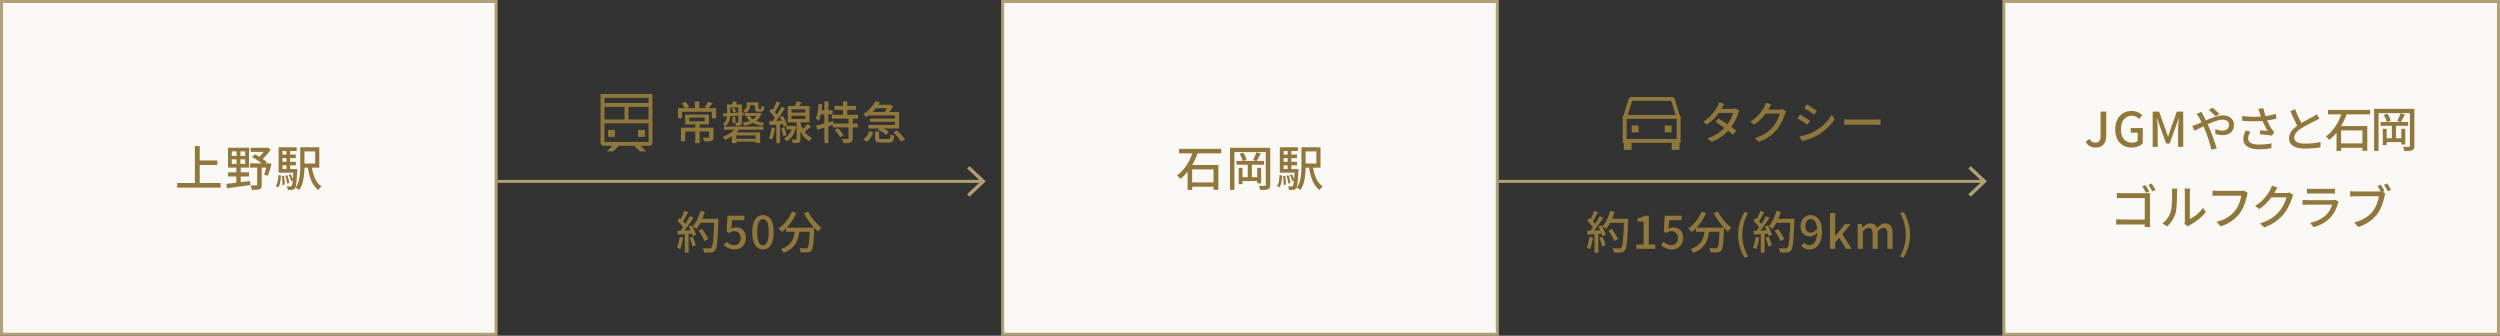 <svg xmlns="http://www.w3.org/2000/svg" width="834" height="112" fill="none"><rect width="100%" height="100%" fill="#333333" stroke="none"/><path fill="#F9F8F5" d="M.5.5h165v111H.5z"/><path stroke="#B1A076" d="M.5.5h165v111H.5z"/><path fill="#90783C" d="M65.88 53.52h6.608v1.52H65.88v-1.52Zm-6.768 7.536h14.496v1.52H59.112v-1.52Zm5.904-12.336h1.616v13.168h-1.616V48.72Zm12.304 4.432v1.52h4.464v-1.52H77.32Zm0-2.64V52h4.464v-1.488H77.32Zm-1.248-1.232h7.008v6.624h-7.008V49.28Zm0 8.208h7.024v1.376h-7.024v-1.376Zm-.528 3.84c1.952-.208 4.992-.576 7.888-.944l.032 1.344c-2.752.4-5.68.8-7.728 1.072l-.192-1.472Zm8.064-12.032h5.696v1.36h-5.696v-1.36Zm-.176 5.184h6.112v1.44h-6.112v-1.44Zm5.216-5.184h.368l.32-.08.976.672c-.832 1.296-2.112 2.736-3.344 3.616-.192-.272-.608-.672-.832-.864.96-.784 2.016-2.112 2.512-3.056v-.288ZM84.072 52.4l.944-.928c1.424.672 3.088 1.808 3.968 2.608l-.96 1.056c-.864-.864-2.528-2.016-3.952-2.736Zm5.024 2.08h.224l.224-.048 1.04.24c-.368 1.376-.816 2.944-1.248 3.936l-1.232-.304c.336-.896.752-2.384.992-3.584v-.24Zm-3.296.72h1.504v6.432c0 .768-.144 1.216-.704 1.456-.544.24-1.392.256-2.576.256-.048-.432-.256-1.072-.464-1.504.848.048 1.68.048 1.936.032.24 0 .304-.064.304-.288V55.2Zm-6.88-5.472h1.28v5.52h.096v5.936H78.84v-5.936h.08v-5.52Zm21.248-.608h1.392v6.128c0 2.496-.208 5.952-1.744 8.144-.256-.24-.88-.624-1.216-.768 1.44-2.064 1.568-5.056 1.568-7.376V49.12Zm3.776 6.096c.432 3.088 1.376 5.728 3.296 6.96a5.388 5.388 0 0 0-1.008 1.232c-2.128-1.536-3.088-4.384-3.6-7.984l1.312-.208Zm-3.056-6.096h5.632v6.816h-5.632v-1.392h4.256v-4.032h-4.256V49.12Zm-7.2 2.448h4.992v1.168h-4.992v-1.168Zm0 2.416h4.992v1.168h-4.992v-1.168Zm-.736 2.416h5.472v1.2h-5.472v-1.2Zm2.608-6.56h1.232v7.232H95.56V49.84Zm.752 8.512.64-.224c.384.64.736 1.488.88 2.032l-.688.288c-.128-.576-.496-1.44-.832-2.096Zm-1.136.256.704-.128c.304.8.544 1.872.608 2.56l-.736.16c-.048-.688-.304-1.776-.576-2.592Zm-1.152.144.72-.08c.16.928.256 2.144.224 2.928l-.768.112c.048-.816-.032-2.016-.176-2.96Zm-1.168-.352.88.16c-.096 1.504-.256 3.056-.912 3.952l-.816-.448c.592-.832.784-2.256.848-3.664Zm.096-9.28h6.016v1.248h-4.736v6.592h-1.28v-7.84Zm4.928 7.28h1.296s-.016.384-.032.56c-.192 3.92-.368 5.392-.768 5.872-.272.336-.528.448-.928.496-.32.032-.88.032-1.456 0-.032-.352-.144-.864-.32-1.2a13.4 13.4 0 0 0 1.152.064c.208 0 .336-.032.448-.192.272-.32.464-1.648.608-5.376V56.4Z"/><path fill="#90783C" fill-rule="evenodd" d="m217 48.648.65-.65v-16.65h-1.3v.003h-14.7v-.003h-1.3V47.998l.65.65h3.289l-1.819 1.82.032.031h2.057l1.851-1.851h5.18l1.851 1.851h2.057l.032-.032-1.819-1.82H217Zm-15.35-7.497v6.197h14.7V41.15h-14.7Zm8-1.3h6.7v-4.2h-6.7v4.2Zm-1.3 0h-6.7v-4.2h6.7v4.2Zm8-5.5h-14.7v-1.7h14.7v1.7Zm-13.5 9h2.3v2.3h-2.3v-2.3Zm12.3 0h-2.3v2.3h2.3v-2.3Z" clip-rule="evenodd"/><path fill="#90783C" d="M231.945 41.205h1.455v6.57h-1.455v-6.57Zm-2.025-1.965v1.23h5.16v-1.23h-5.16Zm-1.365-1.035h7.965v3.3h-7.965v-3.3Zm-1.38 4.395h10.065v1.275h-8.64V47.1h-1.425v-4.5Zm9.375 0h1.455v3.12c0 .69-.135 1.065-.66 1.275-.54.21-1.32.21-2.445.21-.075-.375-.285-.915-.48-1.29.81.03 1.605.03 1.83.03.24-.015.3-.06.3-.24V42.6Zm-4.74-8.775h1.455v2.76h-1.455v-2.76Zm-5.625 2.22h12.705v3.405h-1.41v-2.16h-9.93v2.16h-1.365v-3.405Zm1.215-1.575 1.29-.51c.465.51.945 1.215 1.185 1.695l-1.35.615c-.21-.495-.69-1.26-1.125-1.8Zm8.85-.51 1.515.48c-.525.645-1.08 1.29-1.515 1.725l-1.185-.45c.405-.48.915-1.245 1.185-1.755Zm8.745 12.33h7.605v.975h-7.605v-.975Zm.57-3.78 1.17.405c-1.095 1.62-3.015 2.94-4.845 3.765-.15-.27-.555-.81-.795-1.035 1.755-.66 3.54-1.785 4.47-3.135Zm-1.41 1.665h9.42V47.7h-1.515v-2.535h-6.45v2.595h-1.455v-3.585Zm.225-5.16h.93v2.01h-.93v-2.01Zm-1.29-4.17h3.825v1.005h-3.825v-1.005Zm3.225 0h1.185v5.895c0 .525-.09.825-.45 1.02-.345.18-.84.195-1.515.195-.075-.3-.255-.75-.405-1.05.45.015.855.015 1.005.015.135 0 .18-.045.18-.195v-5.88Zm-3.765 0h1.095v3.15c0 1.38-.255 3.06-1.68 4.11-.165-.21-.6-.6-.84-.75 1.29-.915 1.425-2.22 1.425-3.375v-3.135Zm-1.35 3c1.71-.075 4.335-.225 6.87-.36l-.015 1.005c-2.46.15-5.01.3-6.78.405l-.075-1.05Zm2.925-1.56.78-.315c.255.375.495.915.585 1.26l-.855.36a5.095 5.095 0 0 0-.51-1.305Zm.36-2.475 1.38.135c-.24.6-.48 1.17-.66 1.575l-1.125-.165c.135-.465.33-1.11.405-1.545Zm5.175.33h3.09v1.005h-3.09V34.14Zm-1.23 3.555h4.725v.99h-4.725v-.99Zm4.44 0h.24l.225-.03.72.21c-.885 2.46-3.06 3.585-5.79 4.065-.105-.3-.345-.765-.54-1.005 2.4-.33 4.41-1.275 5.145-3.105v-.135Zm-2.88.915c.84 1.275 2.715 2.115 5.025 2.385-.27.255-.585.72-.75 1.035-2.43-.405-4.305-1.5-5.295-3.135l1.02-.285Zm-.87-4.47h1.11v1.095c0 .87-.285 1.83-1.56 2.445-.15-.225-.585-.66-.81-.825 1.11-.48 1.26-1.05 1.26-1.65V34.14Zm2.715 0h1.185V36c0 .3.03.33.21.33h.495c.21 0 .255-.135.285-1.08.225.165.66.315.99.375-.105 1.29-.39 1.635-1.125 1.635h-.84c-.93 0-1.2-.27-1.2-1.245V34.14Zm-10.35 8.07h13.185v1.05h-13.185v-1.05Zm27.99-.87 1.14.84c-.84.735-1.83 1.56-2.595 2.07l-.855-.69c.735-.57 1.74-1.53 2.31-2.22Zm-3.705-7.515 1.59.27c-.375.765-.84 1.56-1.2 2.085l-1.2-.285c.285-.6.645-1.455.81-2.07Zm-1.695 4.785v1.08h4.605v-1.08h-4.605Zm0-2.13v1.08h4.605v-1.08h-4.605Zm-1.29-1.11h7.245v5.445h-7.245V35.37Zm2.97 4.905h1.275v6.06c0 .66-.105 1.005-.525 1.215-.435.195-1.05.21-1.98.21-.045-.36-.21-.87-.36-1.23.6.015 1.185.015 1.365.015.18 0 .225-.045.225-.21v-6.06Zm-3.465 1.71h2.355v1.185h-2.355v-1.185Zm2.07 0h.24l.225-.03.765.315c-.525 2.4-1.695 4.02-3.165 4.89-.18-.285-.615-.765-.885-.96 1.365-.735 2.4-2.115 2.82-4.005v-.21Zm2.535-1.65c.42 2.055 1.485 4.56 4.005 5.67-.255.255-.675.795-.855 1.14-2.445-1.29-3.51-4.02-3.93-5.955l.78-.855Zm-7.875-6.48 1.245.45c-.585 1.125-1.29 2.475-1.86 3.315l-.96-.405c.54-.885 1.215-2.34 1.575-3.36Zm1.695 1.74 1.17.54c-1.065 1.665-2.52 3.78-3.66 5.07l-.84-.465c1.125-1.335 2.52-3.555 3.33-5.145Zm-4.05 1.545.72-.93c.795.72 1.71 1.71 2.085 2.415l-.78 1.065c-.36-.72-1.245-1.785-2.025-2.55Zm3.495 1.95 1.005-.405c.615.99 1.215 2.295 1.41 3.135l-1.095.495c-.18-.855-.735-2.205-1.32-3.225Zm-3.585 1.365c1.32-.06 3.225-.165 5.1-.27l.015 1.17c-1.77.135-3.585.255-4.965.345l-.15-1.245Zm3.99 2.325 1.005-.3c.375.84.675 1.92.78 2.64l-1.08.33c-.06-.705-.36-1.815-.705-2.67Zm-3.195-.255 1.155.195c-.18 1.44-.51 2.895-.96 3.855-.24-.15-.78-.39-1.065-.51.465-.9.72-2.25.87-3.54Zm1.605-1.47h1.245v6.705h-1.245v-6.705ZM278.4 35.34h7.155v1.305H278.4V35.34Zm-.885 2.925h8.715v1.32h-8.715v-1.32Zm.285 2.925h8.325v1.32H277.8v-1.32Zm3.435-7.365h1.41v5.16h-1.41v-5.16Zm1.83 5.595h1.41v6.69c0 .78-.165 1.185-.69 1.41-.54.21-1.365.24-2.505.24a5.464 5.464 0 0 0-.435-1.41c.825.03 1.65.03 1.905.015.24-.015.315-.06.315-.27V39.42Zm-4.59 3.975 1.05-.645c.72.69 1.53 1.665 1.89 2.34l-1.14.735c-.315-.675-1.11-1.695-1.8-2.43Zm-6.21-1.47c1.44-.345 3.6-.975 5.655-1.575l.18 1.245c-1.89.615-3.93 1.23-5.475 1.695l-.36-1.365Zm2.76-8.07h1.305V47.76h-1.305V33.855Zm-1.92.78 1.215.21c-.21 1.98-.585 4.035-1.14 5.385-.21-.18-.75-.495-1.035-.645.525-1.245.81-3.135.96-4.95Zm.24 2.16h4.41v1.35h-4.665l.255-1.35Zm16.65.57h9.96v5.49h-10.26v-1.17h8.85V38.52h-8.55v-1.155Zm1.695-2.415h5.04v1.14h-5.04v-1.14Zm-1.5 4.605h8.91v1.08h-8.91v-1.08Zm1.815-5.775 1.53.285c-.99 1.785-2.43 3.6-4.575 5.01-.21-.33-.675-.795-1.005-1.02 1.98-1.2 3.345-2.85 4.05-4.275Zm-.105 10.11h1.38v2.025c0 .39.12.45.825.45h2.205c.585 0 .675-.195.75-1.575.285.225.855.42 1.23.495-.15 1.845-.555 2.295-1.845 2.295h-2.49c-1.665 0-2.055-.39-2.055-1.65v-2.04Zm1.035-.555.87-.885c.975.375 2.145 1.035 2.73 1.575l-.93.99c-.54-.555-1.695-1.26-2.67-1.68Zm5.055.84 1.17-.66c1.02.87 2.205 2.115 2.715 3.03l-1.275.735c-.465-.885-1.59-2.19-2.61-3.105Zm-7.965-.48 1.275.45c-.405 1.23-1.035 2.415-2.175 3.15l-1.17-.84c1.035-.615 1.725-1.665 2.07-2.76Zm6.405-8.745h.315l.225-.06.975.615c-.51.93-1.365 2.085-2.04 2.82a6.622 6.622 0 0 0-1.08-.69c.615-.66 1.305-1.74 1.605-2.415v-.27Z"/><path fill="#B1A076" fill-rule="evenodd" d="m327.163 60.5-4.546 4.29.843.796 5.39-5.085-5.39-5.086-.843.796 4.546 4.29Z" clip-rule="evenodd"/><path fill="#B1A076" d="M166 60h162v1H166z"/><path fill="#90783C" d="m233.045 76.94 1.155-.585c.81 1.05 1.695 2.475 2.04 3.435l-1.245.645c-.3-.945-1.14-2.415-1.95-3.495Zm.27-3.96h5.565v1.35h-5.565v-1.35Zm4.965 0h1.38s0 .51-.015.69c-.24 6.705-.45 9.06-1.08 9.825-.375.51-.735.645-1.335.72-.525.06-1.44.045-2.34 0-.03-.405-.21-1.02-.465-1.425.975.09 1.875.09 2.25.09.315 0 .495-.045.66-.24.51-.525.75-3.03.945-9.36v-.3Zm-4.605-2.655 1.455.33c-.645 2.205-1.68 4.35-2.82 5.715a9.937 9.937 0 0 0-1.275-.855c1.17-1.23 2.1-3.195 2.64-5.19Zm-5.355.03 1.26.45c-.585 1.14-1.29 2.475-1.875 3.3l-.975-.405c.555-.885 1.23-2.325 1.59-3.345Zm1.815 1.74 1.215.51c-1.08 1.695-2.55 3.825-3.69 5.115l-.885-.45c1.155-1.35 2.55-3.585 3.36-5.175Zm-4.155 1.59.69-.96c.825.69 1.77 1.665 2.16 2.325l-.735 1.095c-.39-.705-1.32-1.74-2.115-2.46Zm3.72 1.95 1.035-.45c.615.99 1.23 2.28 1.455 3.12l-1.11.51c-.195-.84-.78-2.175-1.38-3.18Zm-3.735 1.38c1.365-.045 3.39-.135 5.385-.225v1.14c-1.89.135-3.825.24-5.265.33l-.12-1.245Zm4.065 2.28 1.05-.345c.42.915.84 2.085 1.005 2.865l-1.125.405c-.135-.795-.54-2.01-.93-2.925Zm-3.315-.27 1.185.21c-.18 1.425-.54 2.91-.99 3.87-.255-.165-.795-.42-1.095-.54.465-.9.735-2.235.9-3.54Zm1.725-1.425h1.275v6.69h-1.275V77.6Zm16.68 5.61c-1.74 0-2.835-.705-3.63-1.485l.84-1.125c.615.63 1.425 1.185 2.58 1.185 1.245 0 2.175-.885 2.175-2.355 0-1.455-.84-2.295-2.1-2.295-.69 0-1.11.195-1.755.615l-.855-.54.33-5.25h5.61v1.47h-4.095l-.255 2.82c.465-.24.915-.375 1.515-.375 1.845 0 3.36 1.08 3.36 3.51 0 2.43-1.8 3.825-3.72 3.825Zm9.41 0c-2.175 0-3.57-1.935-3.57-5.775 0-3.81 1.395-5.67 3.57-5.67 2.16 0 3.57 1.86 3.57 5.67 0 3.84-1.41 5.775-3.57 5.775Zm0-1.38c1.125 0 1.905-1.2 1.905-4.395 0-3.15-.78-4.32-1.905-4.32s-1.92 1.17-1.92 4.32c0 3.195.795 4.395 1.92 4.395Zm7.729-5.88h8.385v1.38h-8.385v-1.38Zm7.905 0h1.485s0 .45-.015.645c-.195 4.605-.405 6.36-.93 6.96-.33.435-.705.555-1.245.615-.51.06-1.425.045-2.34 0-.03-.42-.21-1.02-.465-1.425.915.075 1.785.09 2.145.09.285 0 .465-.03.615-.195.39-.405.585-2.1.75-6.435v-.255Zm-6.015-5.355 1.53.45c-1.11 2.565-2.895 4.89-4.785 6.345-.27-.315-.885-.87-1.23-1.14 1.905-1.26 3.57-3.345 4.485-5.655Zm5.445-.03c.975 1.98 2.88 4.215 4.53 5.415-.39.3-.93.87-1.2 1.275-1.68-1.44-3.555-3.87-4.71-6.135l1.38-.555Zm-4.38 5.775h1.53c-.315 3.33-1.035 6.435-5.355 8.01-.165-.375-.585-.96-.915-1.275 3.975-1.305 4.47-3.975 4.74-6.735Z"/><path fill="#F9F8F5" d="M334.5.5h165v111h-165z"/><path stroke="#B1A076" d="M334.5.5h165v111h-165z"/><path fill="#90783C" d="M393.352 49.664h14.032v1.488h-14.032v-1.488Zm3.472 11.184h8.976v1.456h-8.976v-1.456Zm-.64-5.792h10.256v8.256h-1.616v-6.8h-7.12v6.848h-1.52v-8.304Zm1.824-4.624 1.616.416c-1.152 3.296-3.072 6.72-5.888 8.816-.256-.336-.752-.88-1.072-1.168 2.64-1.888 4.48-5.136 5.344-8.064Zm12.32-1.12h12.56v1.424H411.8v12.608h-1.472V49.312Zm11.936 0h1.488v12.32c0 .816-.192 1.232-.704 1.472-.528.24-1.312.272-2.624.272-.064-.384-.288-1.024-.496-1.408.848.048 1.712.032 1.968.016.272 0 .368-.08.368-.368V49.312Zm-9.792 4.384h9.2v1.264h-9.2v-1.264Zm1.408 5.424h6.16v1.264h-6.16V59.12Zm2.368-4.368h1.376v5.008h-1.376v-5.008ZM413.224 56h1.28v5.424h-1.28V56Zm6.176 0h1.312v5.168H419.4V56Zm-5.904-4.672 1.216-.416c.528.704.992 1.696 1.152 2.368l-1.264.464c-.144-.672-.608-1.68-1.104-2.416Zm5.616-.512 1.504.384c-.48.896-1.008 1.888-1.424 2.528l-1.168-.368c.384-.688.864-1.776 1.088-2.544Zm15.056-1.696h1.392v6.128c0 2.496-.208 5.952-1.744 8.144-.256-.24-.88-.624-1.216-.768 1.44-2.064 1.568-5.056 1.568-7.376V49.12Zm3.776 6.096c.432 3.088 1.376 5.728 3.296 6.96a5.388 5.388 0 0 0-1.008 1.232c-2.128-1.536-3.088-4.384-3.6-7.984l1.312-.208Zm-3.056-6.096h5.632v6.816h-5.632v-1.392h4.256v-4.032h-4.256V49.12Zm-7.2 2.448h4.992v1.168h-4.992v-1.168Zm0 2.416h4.992v1.168h-4.992v-1.168Zm-.736 2.416h5.472v1.2h-5.472v-1.2Zm2.608-6.56h1.232v7.232h-1.232V49.84Zm.752 8.512.64-.224c.384.64.736 1.488.88 2.032l-.688.288c-.128-.576-.496-1.44-.832-2.096Zm-1.136.256.704-.128c.304.8.544 1.872.608 2.56l-.736.16c-.048-.688-.304-1.776-.576-2.592Zm-1.152.144.72-.08c.16.928.256 2.144.224 2.928l-.768.112c.048-.816-.032-2.016-.176-2.96Zm-1.168-.352.88.16c-.096 1.504-.256 3.056-.912 3.952l-.816-.448c.592-.832.784-2.256.848-3.664Zm.096-9.28h6.016v1.248h-4.736v6.592h-1.28v-7.84Zm4.928 7.28h1.296s-.016.384-.032.56c-.192 3.92-.368 5.392-.768 5.872-.272.336-.528.448-.928.496-.32.032-.88.032-1.456 0-.032-.352-.144-.864-.32-1.2a13.4 13.4 0 0 0 1.152.064c.208 0 .336-.032.448-.192.272-.32.464-1.648.608-5.376V56.4Z"/><path fill="#90783C" fill-rule="evenodd" d="m544 32.352-.621.458-1.738 5.65a.648.648 0 0 0-.291.542v8.65h.35V50h2.6v-2.348h13.4V50h2.6v-2.348h.35v-8.65a.649.649 0 0 0-.29-.541l-1.739-5.65-.621-.46h-14Zm14.966 6-1.446-4.7h-13.04l-1.446 4.7h15.932Zm.384 1.3v6.7h-16.7v-6.7h16.7Zm-15 2.2h2.3v2.3h-2.3v-2.3Zm13.3 0h-2.3v2.3h2.3v-2.3Z" clip-rule="evenodd"/><path fill="#90783C" d="M573.315 39.57c1.89 1.095 4.485 2.895 5.925 4.065l-1.125 1.335c-1.35-1.26-4.035-3.21-5.85-4.335l1.05-1.065Zm6.945-2.655c-.15.24-.315.615-.42.915-.45 1.47-1.38 3.42-2.715 5.07-1.38 1.71-3.33 3.345-6.18 4.41l-1.365-1.185c2.94-.9 4.875-2.49 6.21-4.05 1.095-1.29 2.025-3.12 2.34-4.41h-5.34l.57-1.35h4.545c.435 0 .84-.06 1.125-.15l1.23.75Zm-5.01-2.235c-.315.45-.63 1.035-.795 1.335-.945 1.725-2.73 4.005-5.025 5.58l-1.26-.975a13.71 13.71 0 0 0 4.785-5.13c.195-.3.465-.9.57-1.35l1.725.54Zm20.595 2.475c-.135.24-.315.615-.405.915-.405 1.44-1.305 3.45-2.64 5.1-1.395 1.695-3.195 3.075-6.015 4.14l-1.38-1.245c2.895-.855 4.665-2.19 6.015-3.735 1.095-1.29 1.995-3.165 2.28-4.425h-5.34l.57-1.35h4.56c.435 0 .84-.06 1.125-.165l1.23.765Zm-4.965-2.325c-.285.45-.615 1.035-.765 1.335-.945 1.725-2.61 3.855-4.905 5.4l-1.32-.975a12.767 12.767 0 0 0 4.695-4.965c.18-.315.45-.915.555-1.365l1.74.57Zm11.88 0c.93.51 2.625 1.62 3.33 2.13l-.885 1.305c-.78-.57-2.37-1.62-3.3-2.145l.855-1.29Zm-2.49 10.695c1.665-.285 3.495-.84 5.07-1.725 2.52-1.425 4.545-3.42 5.745-5.55l.915 1.59c-1.335 2.04-3.435 3.96-5.85 5.37-1.53.87-3.63 1.59-4.995 1.86l-.885-1.545Zm.21-7.305c.93.51 2.64 1.56 3.345 2.07l-.87 1.32c-.78-.555-2.385-1.59-3.33-2.085l.855-1.305Zm14.775 1.59a28.3 28.3 0 0 0 2.235.09h8.145c.735 0 1.32-.06 1.68-.09v1.86c-.33-.015-1.02-.075-1.665-.075h-8.16c-.84 0-1.725.03-2.235.075v-1.86Z"/><path fill="#B1A076" fill-rule="evenodd" d="m661.163 60.5-4.546 4.29.843.796 5.39-5.085-5.39-5.086-.843.796 4.546 4.29Z" clip-rule="evenodd"/><path fill="#B1A076" d="M500 60h162v1H500z"/><path fill="#90783C" d="m536.545 76.94 1.155-.585c.81 1.05 1.695 2.475 2.04 3.435l-1.245.645c-.3-.945-1.14-2.415-1.95-3.495Zm.27-3.96h5.565v1.35h-5.565v-1.35Zm4.965 0h1.38s0 .51-.015.69c-.24 6.705-.45 9.06-1.08 9.825-.375.51-.735.645-1.335.72-.525.06-1.44.045-2.34 0-.03-.405-.21-1.02-.465-1.425.975.09 1.875.09 2.25.09.315 0 .495-.045.66-.24.51-.525.75-3.03.945-9.36v-.3Zm-4.605-2.655 1.455.33c-.645 2.205-1.68 4.35-2.82 5.715a9.937 9.937 0 0 0-1.275-.855c1.17-1.23 2.1-3.195 2.64-5.19Zm-5.355.03 1.26.45c-.585 1.14-1.29 2.475-1.875 3.3l-.975-.405c.555-.885 1.23-2.325 1.59-3.345Zm1.815 1.74 1.215.51c-1.08 1.695-2.55 3.825-3.69 5.115l-.885-.45c1.155-1.35 2.55-3.585 3.36-5.175Zm-4.155 1.59.69-.96c.825.69 1.77 1.665 2.16 2.325l-.735 1.095c-.39-.705-1.32-1.74-2.115-2.46Zm3.72 1.95 1.035-.45c.615.99 1.23 2.28 1.455 3.12l-1.11.51c-.195-.84-.78-2.175-1.38-3.18Zm-3.735 1.38c1.365-.045 3.39-.135 5.385-.225v1.14c-1.89.135-3.825.24-5.265.33l-.12-1.245Zm4.065 2.28 1.05-.345c.42.915.84 2.085 1.005 2.865l-1.125.405c-.135-.795-.54-2.01-.93-2.925Zm-3.315-.27 1.185.21c-.18 1.425-.54 2.91-.99 3.87-.255-.165-.795-.42-1.095-.54.465-.9.735-2.235.9-3.54Zm1.725-1.425h1.275v6.69h-1.275V77.6Zm13.935 5.4v-1.425h2.43v-7.68h-1.995V72.8c1.05-.18 1.77-.45 2.415-.84h1.305v9.615h2.16V83h-6.315Zm11.9.21c-1.74 0-2.835-.705-3.63-1.485l.84-1.125c.615.63 1.425 1.185 2.58 1.185 1.245 0 2.175-.885 2.175-2.355 0-1.455-.84-2.295-2.1-2.295-.69 0-1.11.195-1.755.615l-.855-.54.33-5.25h5.61v1.47h-4.095l-.255 2.82c.465-.24.915-.375 1.515-.375 1.845 0 3.36 1.08 3.36 3.51 0 2.43-1.8 3.825-3.72 3.825Zm7.984-7.26h8.385v1.38h-8.385v-1.38Zm7.905 0h1.485s0 .45-.015.645c-.195 4.605-.405 6.36-.93 6.96-.33.435-.705.555-1.245.615-.51.06-1.425.045-2.34 0-.03-.42-.21-1.02-.465-1.425.915.075 1.785.09 2.145.09.285 0 .465-.03.615-.195.39-.405.585-2.1.75-6.435v-.255Zm-6.015-5.355 1.53.45c-1.11 2.565-2.895 4.89-4.785 6.345-.27-.315-.885-.87-1.23-1.14 1.905-1.26 3.57-3.345 4.485-5.655Zm5.445-.03c.975 1.98 2.88 4.215 4.53 5.415-.39.3-.93.87-1.2 1.275-1.68-1.44-3.555-3.87-4.71-6.135l1.38-.555Zm-4.38 5.775h1.53c-.315 3.33-1.035 6.435-5.355 8.01-.165-.375-.585-.96-.915-1.275 3.975-1.305 4.47-3.975 4.74-6.735Zm13.35 9.645c-1.41-2.265-2.235-4.695-2.235-7.665 0-2.97.825-5.4 2.235-7.68l1.065.48c-1.275 2.16-1.875 4.695-1.875 7.2s.6 5.04 1.875 7.2l-1.065.465Zm9.937-9.045 1.155-.585c.81 1.05 1.695 2.475 2.04 3.435l-1.245.645c-.3-.945-1.14-2.415-1.95-3.495Zm.27-3.96h5.565v1.35h-5.565v-1.35Zm4.965 0h1.38s0 .51-.015.69c-.24 6.705-.45 9.06-1.08 9.825-.375.51-.735.645-1.335.72-.525.06-1.44.045-2.34 0-.03-.405-.21-1.02-.465-1.425.975.09 1.875.09 2.25.09.315 0 .495-.045.66-.24.51-.525.75-3.03.945-9.36v-.3Zm-4.605-2.655 1.455.33c-.645 2.205-1.68 4.35-2.82 5.715a9.937 9.937 0 0 0-1.275-.855c1.17-1.23 2.1-3.195 2.64-5.19Zm-5.355.03 1.26.45c-.585 1.14-1.29 2.475-1.875 3.3l-.975-.405c.555-.885 1.23-2.325 1.59-3.345Zm1.815 1.74 1.215.51c-1.08 1.695-2.55 3.825-3.69 5.115l-.885-.45c1.155-1.35 2.55-3.585 3.36-5.175Zm-4.155 1.59.69-.96c.825.69 1.77 1.665 2.16 2.325l-.735 1.095c-.39-.705-1.32-1.74-2.115-2.46Zm3.72 1.95 1.035-.45c.615.99 1.23 2.28 1.455 3.12l-1.11.51c-.195-.84-.78-2.175-1.38-3.18Zm-3.735 1.38c1.365-.045 3.39-.135 5.385-.225v1.14c-1.89.135-3.825.24-5.265.33l-.12-1.245Zm4.065 2.28 1.05-.345c.42.915.84 2.085 1.005 2.865l-1.125.405c-.135-.795-.54-2.01-.93-2.925Zm-3.315-.27 1.185.21c-.18 1.425-.54 2.91-.99 3.87-.255-.165-.795-.42-1.095-.54.465-.9.735-2.235.9-3.54Zm1.725-1.425h1.275v6.69h-1.275V77.6Zm16.305 5.61c-1.275 0-2.19-.525-2.82-1.185l.93-1.065c.45.495 1.125.825 1.815.825 1.395 0 2.58-1.17 2.58-4.68 0-2.76-.855-4.02-2.205-4.02-.96 0-1.71.855-1.71 2.31 0 1.395.645 2.205 1.8 2.205.69 0 1.47-.39 2.115-1.395l.09 1.26c-.645.855-1.635 1.395-2.52 1.395-1.845 0-3.09-1.155-3.09-3.465 0-2.205 1.5-3.63 3.3-3.63 2.115 0 3.825 1.695 3.825 5.34 0 4.35-1.98 6.105-4.11 6.105Zm6.8-.21V71.06h1.71v7.68h.06l3.195-3.99h1.92l-2.79 3.36 3.105 4.89h-1.89l-2.235-3.735-1.365 1.605V83h-1.71Zm9.228 0v-8.25h1.41l.15 1.155h.045c.705-.75 1.53-1.365 2.55-1.365 1.23 0 1.92.57 2.265 1.515.825-.855 1.665-1.515 2.7-1.515 1.725 0 2.52 1.185 2.52 3.27V83h-1.725v-4.965c0-1.44-.435-1.995-1.365-1.995-.57 0-1.17.36-1.86 1.11V83h-1.725v-4.965c0-1.44-.435-1.995-1.38-1.995-.555 0-1.185.36-1.845 1.11V83h-1.74Zm15.23 2.985-1.08-.465c1.275-2.16 1.89-4.695 1.89-7.2s-.615-5.04-1.89-7.2l1.08-.48c1.395 2.28 2.22 4.71 2.22 7.68 0 2.97-.825 5.4-2.22 7.665Z"/><path fill="#F9F8F5" d="M668.5.5h165v111h-165z"/><path stroke="#B1A076" d="M668.5.5h165v111h-165z"/><path fill="#90783C" d="M699.207 49.224c-1.584 0-2.688-.656-3.424-1.952l1.312-.96c.48.912 1.136 1.28 1.904 1.28 1.168 0 1.76-.64 1.76-2.352v-8.016h1.872V45.4c0 2.112-1.024 3.824-3.424 3.824Zm11.886 0c-3.136 0-5.456-2.208-5.456-6.08 0-3.84 2.384-6.128 5.504-6.128 1.664 0 2.784.736 3.504 1.472l-1.008 1.2c-.592-.592-1.312-1.056-2.432-1.056-2.208 0-3.648 1.696-3.648 4.448 0 2.8 1.296 4.512 3.728 4.512.72 0 1.44-.208 1.84-.576v-2.752h-2.32v-1.536h4.016v5.104c-.784.8-2.128 1.392-3.728 1.392Zm7.042-.224V37.224h2.144l2.144 5.968c.288.768.528 1.568.8 2.368h.064c.288-.8.512-1.6.768-2.368l2.128-5.968h2.144V49h-1.712v-5.808c0-1.072.144-2.576.24-3.648h-.064l-.96 2.72-2.048 5.616h-1.152l-2.048-5.616-.944-2.72h-.064c.096 1.072.24 2.576.24 3.648V49h-1.68Zm21.058-10.16c-.592-.592-1.664-1.616-2.32-2.112l1.152-.816c.544.416 1.76 1.44 2.336 2.048l-1.168.88Zm-4.768-1.52c.128.272.416.848.592 1.152.624 1.168 1.376 2.784 2 4.176.816 1.888 1.936 5.056 2.464 6.832l-1.728.464c-.496-1.952-1.296-4.576-2.16-6.608-.704-1.6-1.376-3.104-1.968-4.112-.208-.352-.56-.896-.848-1.264l1.648-.64Zm-3.104 4.672a11.497 11.497 0 0 0 1.424-.464c2.528-.976 6.16-3.024 8.768-3.024 2.336 0 3.744 1.36 3.744 3.152 0 2.016-1.328 3.424-3.808 3.424-.88 0-1.824-.224-2.432-.448l.048-1.584c.672.288 1.472.528 2.256.528 1.504 0 2.304-.832 2.304-1.984 0-.88-.736-1.664-2.144-1.664-2.64 0-7.408 2.8-9.408 3.696l-.752-1.632Zm22.496-4.336c-.112-.352-.272-.88-.448-1.344l1.712-.208c.192 1.056.592 2.384.976 3.424.496 1.36 1.28 2.8 1.888 3.648.24.352.512.656.768.944l-.8 1.136c-.816-.176-2.8-.368-4.032-.464l.128-1.344c.848.08 1.968.176 2.512.224-.64-.976-1.44-2.464-1.952-3.856-.352-.912-.576-1.632-.752-2.16Zm-5.84 1.04c2.8.32 5.28.32 7.152.128 1.344-.16 2.848-.448 4.096-.848l.192 1.584c-1.104.32-2.56.56-3.776.704-2.08.24-4.608.288-7.632.032l-.032-1.6Zm2.784 5.248c-.496.768-.768 1.456-.768 2.192 0 1.456 1.312 2.08 3.6 2.096 1.68 0 3.072-.16 4.192-.4l-.08 1.6c-.96.176-2.352.368-4.208.368-3.136-.016-5.12-1.184-5.12-3.424 0-.928.32-1.792.816-2.8l1.568.368Zm22.992-4.384c-.416.24-.864.48-1.392.752-1.04.528-3.168 1.536-4.688 2.528-1.424.928-2.32 1.92-2.32 3.088 0 1.248 1.2 1.984 3.6 1.984 1.696 0 3.84-.224 5.168-.56l-.016 1.808c-1.28.224-3.056.4-5.088.4-3.088 0-5.376-.896-5.376-3.44 0-1.872 1.312-3.264 3.2-4.512 1.584-1.056 3.728-2.08 4.736-2.656.528-.304.928-.544 1.296-.848l.88 1.456Zm-8.08-3.136a35.725 35.725 0 0 0 2.496 5.36l-1.408.832c-.848-1.376-1.808-3.504-2.672-5.536l1.584-.656Zm10.96.24h14.032v1.488h-14.032v-1.488Zm3.472 11.184h8.976v1.456h-8.976v-1.456Zm-.64-5.792h10.256v8.256h-1.616v-6.8h-7.12v6.848h-1.52v-8.304Zm1.824-4.624 1.616.416c-1.152 3.296-3.072 6.72-5.888 8.816-.256-.336-.752-.88-1.072-1.168 2.64-1.888 4.48-5.136 5.344-8.064Zm10.72-1.12h12.56v1.424h-11.088v12.608h-1.472V36.312Zm11.936 0h1.488v12.32c0 .816-.192 1.232-.704 1.472-.528.24-1.312.272-2.624.272-.064-.384-.288-1.024-.496-1.408.848.048 1.712.032 1.968.016.272 0 .368-.08.368-.368V36.312Zm-9.792 4.384h9.2v1.264h-9.2v-1.264Zm1.408 5.424h6.16v1.264h-6.16V46.12Zm2.368-4.368h1.376v5.008h-1.376v-5.008ZM794.905 43h1.28v5.424h-1.28V43Zm6.176 0h1.312v5.168h-1.312V43Zm-5.904-4.672 1.216-.416c.528.704.992 1.696 1.152 2.368l-1.264.464c-.144-.672-.608-1.68-1.104-2.416Zm5.616-.512 1.504.384c-.48.896-1.008 1.888-1.424 2.528l-1.168-.368c.384-.688.864-1.776 1.088-2.544Zm-85.089 23.92c.4.56.976 1.536 1.28 2.144l-1.088.464c-.304-.672-.848-1.584-1.248-2.16l1.056-.448Zm2.096-.48c.384.56.976 1.52 1.296 2.112l-1.088.464c-.352-.656-.848-1.568-1.296-2.128l1.088-.448Zm-11.616 3.104c.56.064 1.312.096 1.84.096h7.952c.432 0 .992-.016 1.296-.032-.016.368-.048.928-.048 1.344v8.272c0 .56.032 1.344.064 1.696h-1.824c.016-.336.032-.928.032-1.504v-8.16h-7.456c-.64 0-1.456.032-1.856.064V64.36Zm-.208 8.768c.464.048 1.184.096 1.872.096h8.608v1.648h-8.56c-.64 0-1.456.032-1.92.08v-1.824Zm22.768 1.536c.064-.272.128-.656.128-1.024v-9.472c0-.656-.096-1.184-.112-1.264h1.872c-.016.08-.096.624-.096 1.28v8.848c1.408-.624 3.2-2 4.368-3.696l.96 1.392c-1.36 1.808-3.616 3.488-5.44 4.4-.304.16-.48.304-.608.416l-1.072-.88Zm-7.36-.144c1.376-.976 2.288-2.416 2.752-3.888.464-1.424.48-4.544.48-6.4 0-.544-.048-.928-.128-1.296h1.856c-.016.144-.096.72-.096 1.28 0 1.824-.048 5.232-.48 6.848a9.124 9.124 0 0 1-2.848 4.464l-1.536-1.008Zm28.464-10.16a4.329 4.329 0 0 0-.288.944c-.352 1.632-1.104 4.16-2.4 5.872-1.456 1.888-3.456 3.424-6.352 4.336l-1.376-1.504c3.136-.768 4.928-2.144 6.256-3.808 1.104-1.408 1.776-3.456 2-4.912h-7.872c-.672 0-1.312.032-1.728.048V63.56c.464.048 1.216.112 1.744.112h7.744c.272 0 .672-.016 1.04-.096l1.232.784Zm15.2.672a5.45 5.45 0 0 0-.432.976c-.432 1.536-1.392 3.68-2.816 5.44-1.488 1.808-3.408 3.28-6.416 4.416l-1.472-1.328c3.088-.912 4.976-2.336 6.416-3.984 1.168-1.376 2.128-3.376 2.432-4.72h-5.696l.608-1.44h4.864c.464 0 .896-.064 1.2-.176l1.312.816Zm-5.296-2.48c-.304.48-.656 1.104-.816 1.424-1.008 1.84-2.784 4.112-5.232 5.76l-1.408-1.04a13.619 13.619 0 0 0 5.008-5.296c.192-.336.48-.976.592-1.456l1.856.608Zm9.84.384c.432.064 1.008.08 1.536.08h6.24c.496 0 1.152-.016 1.568-.08v1.648c-.4-.032-1.04-.048-1.6-.048h-6.208c-.496 0-1.088.016-1.536.048v-1.648Zm10.592 4.4a4.155 4.155 0 0 0-.256.56c-.448 1.568-1.152 3.184-2.352 4.496-1.648 1.824-3.664 2.816-5.712 3.392l-1.248-1.424c2.32-.48 4.288-1.52 5.584-2.88.928-.96 1.504-2.16 1.792-3.2h-8.16a24.4 24.4 0 0 0-1.696.064V66.68c.624.048 1.232.096 1.696.096h8.208c.432 0 .816-.048 1.008-.144l1.136.704Zm14.048-5.712c.384.576.944 1.52 1.248 2.112l-1.088.464c-.32-.656-.832-1.52-1.232-2.128l1.072-.448Zm2.128-.4c.4.56.976 1.52 1.296 2.112l-1.072.464c-.352-.656-.864-1.568-1.296-2.144l1.072-.432Zm-.592 3.344c-.128.256-.224.608-.288.928-.368 1.632-1.104 4.176-2.4 5.872-1.456 1.904-3.456 3.424-6.352 4.352l-1.376-1.52c3.12-.752 4.928-2.128 6.256-3.808 1.088-1.392 1.776-3.44 1.984-4.912h-7.856c-.672 0-1.312.032-1.728.064v-1.792c.448.064 1.2.128 1.728.128h7.76c.272 0 .672-.016 1.024-.112l1.248.8Z"/></svg>